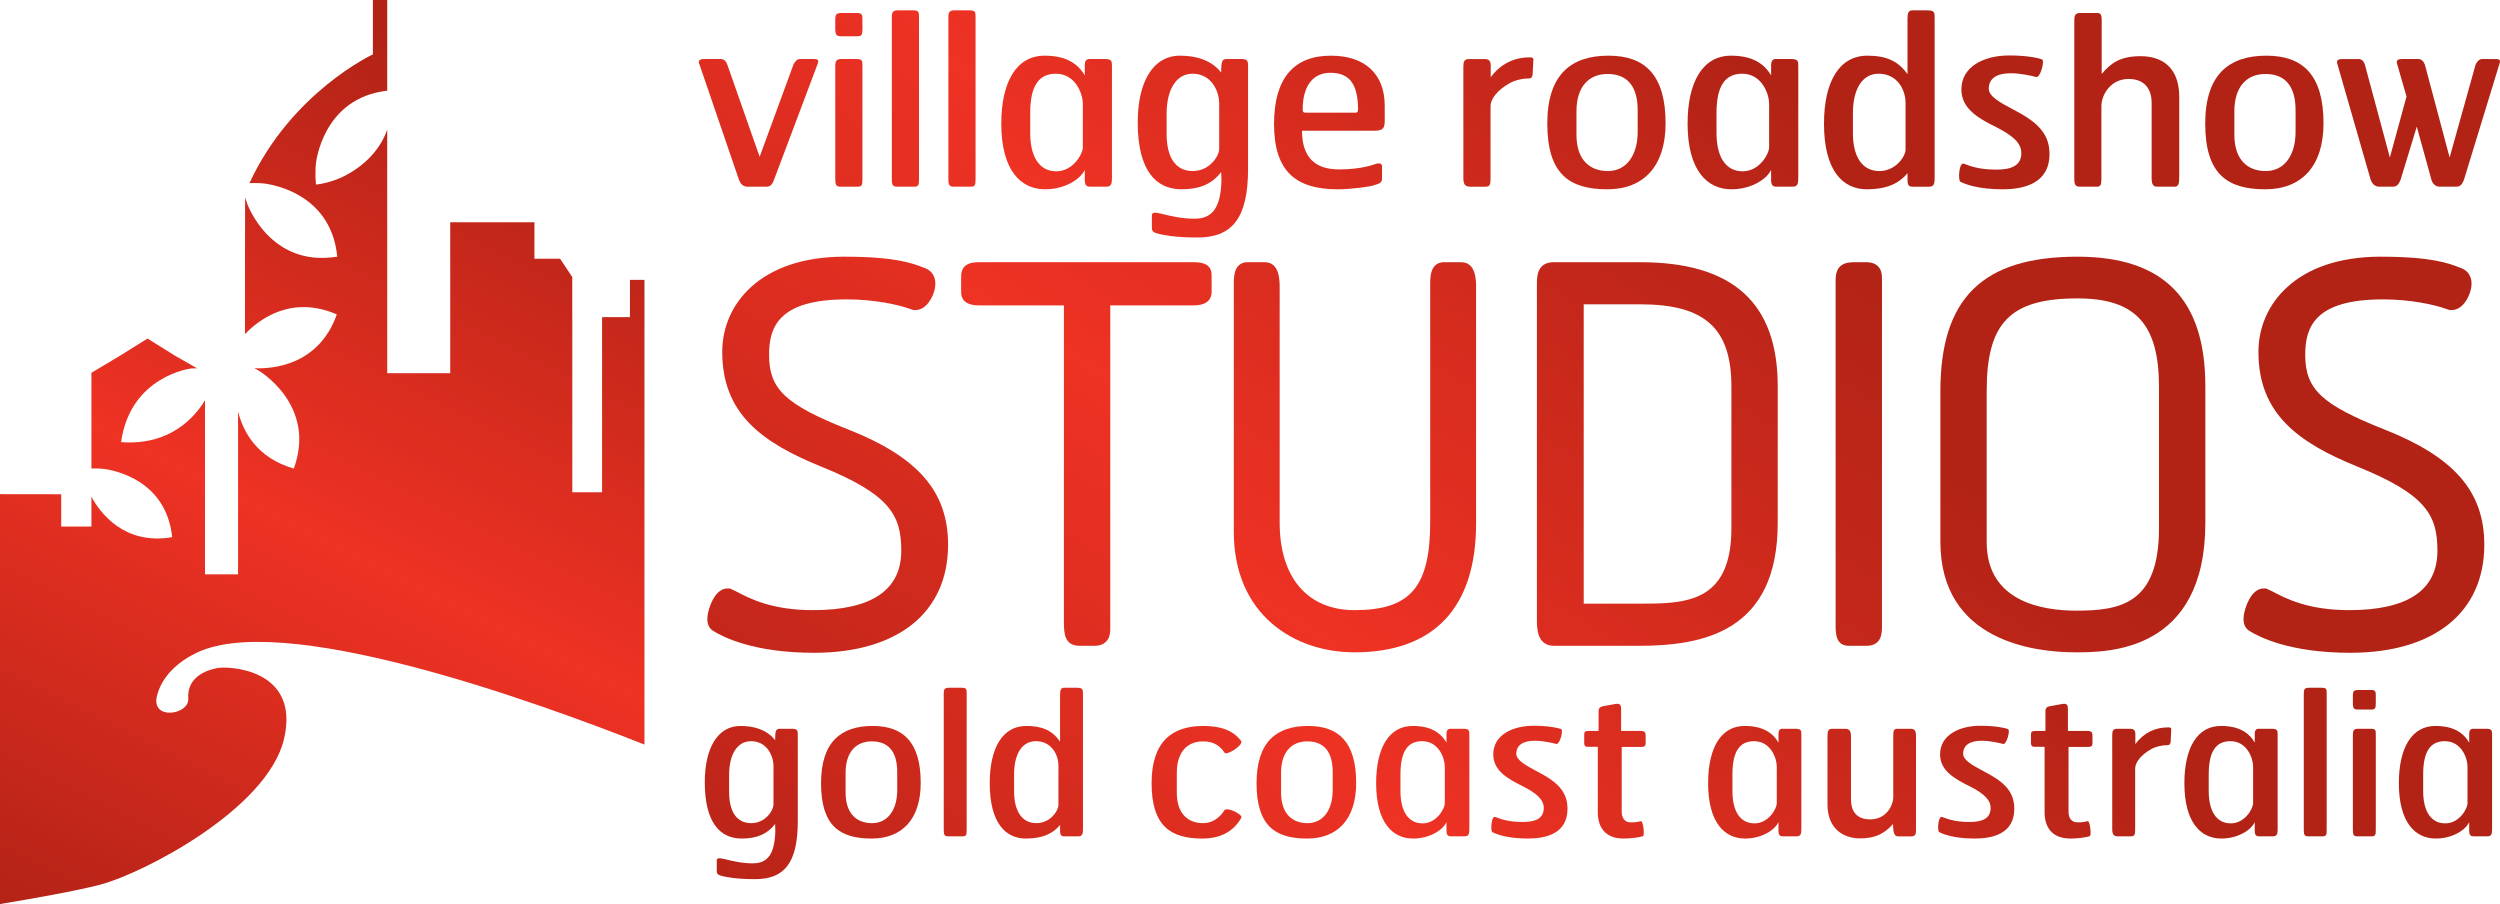 <?xml version="1.0" encoding="utf-8"?>
<!-- Generator: Adobe Illustrator 16.0.0, SVG Export Plug-In . SVG Version: 6.00 Build 0)  -->
<!DOCTYPE svg PUBLIC "-//W3C//DTD SVG 1.1//EN" "http://www.w3.org/Graphics/SVG/1.1/DTD/svg11.dtd">
<svg version="1.1" id="Layer_1" xmlns="http://www.w3.org/2000/svg" xmlns:xlink="http://www.w3.org/1999/xlink" x="0px" y="0px"
	 width="1000.088px" height="361.648px" viewBox="0 0 1000.088 361.648" enable-background="new 0 0 1000.088 361.648"
	 xml:space="preserve">
<g>
	<defs>
		<path id="SVGID_1_" d="M149.169,0v21.753c0,0-32.58,15.115-49.379,51.514c3.218-0.152,5.486,0.101,5.486,0.101
			s26.999,2.23,29.634,29.279l-0.025,0.012c-26.802,4.459-35.937-21.044-35.937-21.044c-0.361-0.975-0.633-1.824-0.893-2.635
			l-0.051,27.189v27.479c5.664-5.904,18.548-15.735,36.723-7.88v0.025c-7.266,20.524-25.865,21.816-32.979,21.513
			c1.039,0.557,1.679,0.925,1.679,0.925s23.4,13.657,14.114,39.199l-0.013,0.013c-14.659-4.232-20.227-14.571-22.292-22.831v65.146
			H82.002v-69.631c-3.775,6.284-13.645,18.257-33.536,16.736l-0.013-0.013c3.674-26.479,27.949-29.443,27.949-29.443
			c0.868-0.063,1.672-0.089,2.438-0.076l-8.875-5.068l-10.952-6.829l-10.947,6.829l-11.498,6.866v38.275
			c2.547-0.064,4.27,0.101,4.27,0.101s25.402,1.939,28.037,27.366l-0.013,0.013c-19.124,3.294-28.753-9.68-32.294-16.141v11.884
			H24.483v-12.91L0,197.681v163.968c13.543-2.243,30.527-5.258,40.022-7.741c17.452-4.574,67.18-30.382,73.635-58.456
			c6.461-28.114-22.596-29.103-26.992-28.178c-5.942,1.268-11.859,4.612-11.352,12.214c0.45,6.448-14.975,8.894-12.524-1.128
			c2.712-11.086,14.418-16.47,14.418-16.47c33.663-18.764,137.475,18.902,180.603,35.968v-84.086v-64.476v-3.852v-10.059v-8.514
			v-14.785v-0.14h-5.815v14.924h-11.143v70.049h-11.91v-70.049h-0.013v-16.04l-4.877-7.323H213.79V88.901h-33.682v60.395h-25.206
			V51.831c-5.087,14.747-20.354,20.005-20.354,20.005c-5.372,1.926-8.146,1.977-8.146,1.977c-0.469-4.726-0.02-8.425-0.02-8.425
			s2.547-26.163,28.52-29.102V0H149.169z"/>
	</defs>
	<clipPath id="SVGID_2_">
		<use xlink:href="#SVGID_1_"  overflow="visible"/>
	</clipPath>
	
		<linearGradient id="SVGID_3_" gradientUnits="userSpaceOnUse" x1="-96.635" y1="582.632" x2="-83.663" y2="582.632" gradientTransform="matrix(13.479 -26.964 -26.964 -13.479 17039.006 5633.811)">
		<stop  offset="0" style="stop-color:#B12216"/>
		<stop  offset="0.508" style="stop-color:#EE3224"/>
		<stop  offset="1" style="stop-color:#B22316"/>
	</linearGradient>
	<polygon clip-path="url(#SVGID_2_)" fill="url(#SVGID_3_)" points="-144.641,289.344 51.545,-103.104 402.45,72.304 
		206.264,464.765 	"/>
</g>
<g>
	<defs>
		<path id="SVGID_4_" d="M319.922,23.615c-1.166,0-2.129,1.318-2.534,2.268l-13.505,36.843l-12.923-36.843
			c-0.405-1.217-1.19-2.268-2.66-2.268h-6.563c-1.748,0-2.635,0.571-1.951,2.091l15.862,46.32c0.583,1.431,1.47,2.66,3.421,2.66
			h7.158c1.672,0,2.546-0.38,3.434-2.838l17.23-45.762c0.786-1.9,0.583-2.471-1.368-2.471H319.922z"/>
	</defs>
	<clipPath id="SVGID_5_">
		<use xlink:href="#SVGID_4_"  overflow="visible"/>
	</clipPath>
	
		<linearGradient id="SVGID_6_" gradientUnits="userSpaceOnUse" x1="-93.175" y1="576.709" x2="-80.225" y2="576.709" gradientTransform="matrix(26.551 -41.999 -41.999 -26.551 26871.473 11648.678)">
		<stop  offset="0" style="stop-color:#B12216"/>
		<stop  offset="0.508" style="stop-color:#EE3224"/>
		<stop  offset="1" style="stop-color:#B22316"/>
	</linearGradient>
	<polygon clip-path="url(#SVGID_5_)" fill="url(#SVGID_6_)" points="256.03,60.103 292.961,1.672 350.734,38.198 313.802,96.629 	
		"/>
</g>
<g>
	<defs>
		<path id="SVGID_7_" d="M336.772,5.194c-2.229,0-2.635,0.57-2.635,2.749v3.421c0,2.661,0.507,3.142,2.458,3.142h6.449
			c1.583,0,1.963-0.571,1.963-2.851V8.425c0-2.09,0.114-3.23-2.052-3.23H336.772z"/>
	</defs>
	<clipPath id="SVGID_8_">
		<use xlink:href="#SVGID_7_"  overflow="visible"/>
	</clipPath>
	
		<linearGradient id="SVGID_9_" gradientUnits="userSpaceOnUse" x1="-91.951" y1="577.58" x2="-78.931" y2="577.58" gradientTransform="matrix(22.611 -35.767 -35.767 -22.611 22943.279 9992.211)">
		<stop  offset="0" style="stop-color:#B12216"/>
		<stop  offset="0.508" style="stop-color:#EE3224"/>
		<stop  offset="1" style="stop-color:#B22316"/>
	</linearGradient>
	<polygon clip-path="url(#SVGID_8_)" fill="url(#SVGID_9_)" points="329.93,11.845 337.279,0.24 349.328,7.854 341.992,19.46 	"/>
</g>
<g>
	<defs>
		<path id="SVGID_10_" d="M336.494,23.615c-1.951,0-2.357,0.951-2.357,2.838v44.914c0,2.483,0.291,3.319,2.052,3.319h6.854
			c1.862,0,1.963-0.836,1.963-3.319V26.453c0-2.09,0-2.838-2.331-2.838H336.494z"/>
	</defs>
	<clipPath id="SVGID_11_">
		<use xlink:href="#SVGID_10_"  overflow="visible"/>
	</clipPath>
	
		<linearGradient id="SVGID_12_" gradientUnits="userSpaceOnUse" x1="-94.774" y1="575.051" x2="-81.814" y2="575.051" gradientTransform="matrix(33.102 -52.362 -52.362 -33.102 33407.551 14406.684)">
		<stop  offset="0" style="stop-color:#B12216"/>
		<stop  offset="0.508" style="stop-color:#EE3224"/>
		<stop  offset="1" style="stop-color:#B22316"/>
	</linearGradient>
	<polygon clip-path="url(#SVGID_11_)" fill="url(#SVGID_12_)" points="311.079,60.103 337.253,18.7 368.091,38.198 341.916,79.602 	
		"/>
</g>
<g>
	<defs>
		<path id="SVGID_13_" d="M359.133,4.142c-1.963,0-2.369,0.849-2.369,2.573v64.842c0,2.66,0.406,3.129,2.458,3.129h6.461
			c1.875,0,1.951-0.836,1.951-3.319V6.993c0-2.09,0-2.851-2.343-2.851H359.133z"/>
	</defs>
	<clipPath id="SVGID_14_">
		<use xlink:href="#SVGID_13_"  overflow="visible"/>
	</clipPath>
	
		<linearGradient id="SVGID_15_" gradientUnits="userSpaceOnUse" x1="-95.226" y1="574.668" x2="-82.257" y2="574.668" gradientTransform="matrix(34.53 -54.62 -54.62 -34.53 34831.824 15008.742)">
		<stop  offset="0" style="stop-color:#B12216"/>
		<stop  offset="0.508" style="stop-color:#EE3224"/>
		<stop  offset="1" style="stop-color:#B22316"/>
	</linearGradient>
	<polygon clip-path="url(#SVGID_14_)" fill="url(#SVGID_15_)" points="324.914,54.542 359.881,-0.773 399.511,24.287 
		364.543,79.602 	"/>
</g>
<g>
	<defs>
		<path id="SVGID_16_" d="M381.748,4.142c-1.951,0-2.356,0.849-2.356,2.573v64.842c0,2.66,0.405,3.129,2.458,3.129h6.461
			c1.863,0,1.951-0.836,1.951-3.319V6.993c0-2.09,0-2.851-2.344-2.851H381.748z"/>
	</defs>
	<clipPath id="SVGID_17_">
		<use xlink:href="#SVGID_16_"  overflow="visible"/>
	</clipPath>
	
		<linearGradient id="SVGID_18_" gradientUnits="userSpaceOnUse" x1="-95.457" y1="574.394" x2="-82.488" y2="574.394" gradientTransform="matrix(34.53 -54.621 -54.621 -34.53 34832.527 15010.79)">
		<stop  offset="0" style="stop-color:#B12216"/>
		<stop  offset="0.508" style="stop-color:#EE3224"/>
		<stop  offset="1" style="stop-color:#B22316"/>
	</linearGradient>
	<polygon clip-path="url(#SVGID_17_)" fill="url(#SVGID_18_)" points="347.528,54.542 382.509,-0.773 422.139,24.287 
		387.171,79.602 	"/>
</g>
<g>
	<defs>
		<path id="SVGID_19_" d="M412.117,53.237v-7.981c0-11.2,3.611-15.761,10.275-15.761c7.741,0,10.782,7.88,10.782,12.061v17.37
			c0,2.66-3.915,9.603-10.592,9.603C415.652,68.528,412.117,62.536,412.117,53.237 M400.55,49.448
			c0,18.891,7.931,26.276,17.535,26.276c7.538,0,13.911-3.699,15.862-7.766v3.978c0,2.47,0.887,2.75,2.356,2.75h6.17
			c2.153,0,2.344-1.229,2.344-3.687V26.453c0-2.001-0.088-2.838-2.838-2.838h-6.259c-1.191,0-1.774,0.951-1.774,2.369v4.181
			c-2.838-4.84-7.639-7.893-16.065-7.893C406.631,22.272,400.55,32.738,400.55,49.448"/>
	</defs>
	<clipPath id="SVGID_20_">
		<use xlink:href="#SVGID_19_"  overflow="visible"/>
	</clipPath>
	
		<linearGradient id="SVGID_21_" gradientUnits="userSpaceOnUse" x1="-93.637" y1="575.138" x2="-80.65" y2="575.138" gradientTransform="matrix(24.893 -39.377 -39.377 -24.893 25223.451 10958.998)">
		<stop  offset="0" style="stop-color:#B12216"/>
		<stop  offset="0.508" style="stop-color:#EE3224"/>
		<stop  offset="1" style="stop-color:#B22316"/>
	</linearGradient>
	<polygon clip-path="url(#SVGID_20_)" fill="url(#SVGID_21_)" points="376.415,60.471 413.194,2.28 468.965,37.539 432.173,95.717 	
		"/>
</g>
<g>
	<defs>
		<path id="SVGID_22_" d="M466.685,53.516v-7.97c0-9.489,3.699-16.052,10.376-16.052c7.627,0,10.655,7.031,10.655,11.884v18.206
			c0,2.774-3.801,8.843-10.566,8.843C470.093,68.427,466.685,62.727,466.685,53.516 M455.13,48.967
			c0,19.46,7.437,26.758,17.522,26.758c7.437,0,12.327-2.268,15.862-6.905c0,0.659,0.114,2.826,0.114,3.396
			c-0.316,10.921-3.648,15.279-10.794,15.279c-5.181,0-9.705-1.127-13.227-1.989c-3.129-0.748-3.813-0.457-3.813,0.773v4.84
			c0,1.71,0.975,1.989,2.851,2.458c2.23,0.481,6.259,1.432,15.355,1.432c13.721,0,20.271-7.399,20.271-27.531V27.023
			c0-2.09,0.101-3.408-2.433-3.408h-5.98c-1.964,0-2.344,0.748-2.344,5.41c-3.928-5.03-10.098-6.753-16.458-6.753
			C461.186,22.272,455.13,32.826,455.13,48.967"/>
	</defs>
	<clipPath id="SVGID_23_">
		<use xlink:href="#SVGID_22_"  overflow="visible"/>
	</clipPath>
	
		<linearGradient id="SVGID_24_" gradientUnits="userSpaceOnUse" x1="-94.838" y1="573.809" x2="-81.895" y2="573.809" gradientTransform="matrix(27.261 -43.123 -43.123 -27.261 27587.166 11959.45)">
		<stop  offset="0" style="stop-color:#B12216"/>
		<stop  offset="0.508" style="stop-color:#EE3224"/>
		<stop  offset="1" style="stop-color:#B22316"/>
	</linearGradient>
	<polygon clip-path="url(#SVGID_23_)" fill="url(#SVGID_24_)" points="422.265,74.242 467.749,2.293 532.223,43.05 486.74,115 	"/>
</g>
<g>
	<defs>
		<path id="SVGID_25_" d="M521.137,43.165c0.103-7.589,3.244-14.05,11.061-14.05c8.046,0,10.871,5.03,11.086,14.139
			c0,1.343-0.126,1.824-1.089,1.824h-19.79C521.036,45.077,521.137,44.507,521.137,43.165 M509.659,49.626
			c0,18.801,8.628,26.099,25.465,26.099c5.79,0,13.151-1.127,14.507-1.608c2.547-0.748,3.23-1.127,3.23-2.838v-4.764
			c0-1.039-0.988-1.508-2.749-0.849c-1.748,0.583-6.461,2.104-14.481,2.104c-9.198,0-14.785-4.472-14.785-15.482h29.09
			c3.61,0,4.003-1.343,4.003-4.079v-5.904c0-12.707-7.919-20.03-21.551-20.03C517.501,22.272,509.659,31.395,509.659,49.626"/>
	</defs>
	<clipPath id="SVGID_26_">
		<use xlink:href="#SVGID_25_"  overflow="visible"/>
	</clipPath>
	
		<linearGradient id="SVGID_27_" gradientUnits="userSpaceOnUse" x1="-94.435" y1="573.319" x2="-81.461" y2="573.319" gradientTransform="matrix(24.811 -39.247 -39.247 -24.811 25145.769 10930.922)">
		<stop  offset="0" style="stop-color:#B12216"/>
		<stop  offset="0.508" style="stop-color:#EE3224"/>
		<stop  offset="1" style="stop-color:#B22316"/>
	</linearGradient>
	<polygon clip-path="url(#SVGID_26_)" fill="url(#SVGID_27_)" points="485.523,60.471 522.303,2.28 578.073,37.539 541.308,95.729 	
		"/>
</g>
<g>
	<defs>
		<path id="SVGID_28_" d="M596.343,30.913v-4.827c0-1.9-1.063-2.471-2.331-2.471h-6.284c-1.951,0-2.331,1.051-2.331,2.927v44.635
			c0,2.471,0.583,3.509,2.737,3.509h6.169c1.863,0,1.965-1.14,1.965-3.598V42.506c0-3.041,2.939-6.55,7.437-9.11
			c2.268-1.33,5.296-2.001,7.931-2.001c0.875,0,1.279-0.482,1.457-1.419l0.305-5.979c0.102-1.051-0.773-1.051-1.571-1.051
			C605.857,22.944,600.271,25.503,596.343,30.913"/>
	</defs>
	<clipPath id="SVGID_29_">
		<use xlink:href="#SVGID_28_"  overflow="visible"/>
	</clipPath>
	
		<linearGradient id="SVGID_30_" gradientUnits="userSpaceOnUse" x1="-95.963" y1="572.018" x2="-82.935" y2="572.018" gradientTransform="matrix(27.425 -43.383 -43.383 -27.425 27754.553 12036.062)">
		<stop  offset="0" style="stop-color:#B12216"/>
		<stop  offset="0.508" style="stop-color:#EE3224"/>
		<stop  offset="1" style="stop-color:#B22316"/>
	</linearGradient>
	<polygon clip-path="url(#SVGID_29_)" fill="url(#SVGID_30_)" points="562.009,59.914 593.404,10.249 636.86,37.717 605.465,87.381 
			"/>
</g>
<g>
	<defs>
		<path id="SVGID_31_" d="M630.64,53.896v-9.299c0-10.338,5.283-15,12.44-15c8.907,0,12.049,6.17,12.049,14.532v8.627
			c0,9.401-4.51,15.672-11.959,15.672C636.227,68.427,630.64,64.247,630.64,53.896 M618.971,49.448
			c0,20.208,8.843,26.276,24.009,26.276c14.595,0,23.312-9.287,23.312-26.377c0-19.46-8.35-27.075-22.817-27.075
			C628.676,22.272,618.971,29.596,618.971,49.448"/>
	</defs>
	<clipPath id="SVGID_32_">
		<use xlink:href="#SVGID_31_"  overflow="visible"/>
	</clipPath>
	
		<linearGradient id="SVGID_33_" gradientUnits="userSpaceOnUse" x1="-95.185" y1="571.461" x2="-82.218" y2="571.461" gradientTransform="matrix(24.573 -38.871 -38.871 -24.573 24913.352 10837.45)">
		<stop  offset="0" style="stop-color:#B12216"/>
		<stop  offset="0.508" style="stop-color:#EE3224"/>
		<stop  offset="1" style="stop-color:#B22316"/>
	</linearGradient>
	<polygon clip-path="url(#SVGID_32_)" fill="url(#SVGID_33_)" points="594.836,60.471 632.489,0.912 690.426,37.539 652.772,97.098 
			"/>
</g>
<g>
	<defs>
		<path id="SVGID_34_" d="M686.663,53.237v-7.981c0-11.2,3.637-15.761,10.288-15.761c7.741,0,10.756,7.88,10.756,12.061v17.37
			c0,2.66-3.901,9.603-10.554,9.603C690.186,68.528,686.663,62.536,686.663,53.237 M675.097,49.448
			c0,18.891,7.943,26.276,17.534,26.276c7.551,0,13.91-3.699,15.875-7.766v3.978c0,2.47,0.887,2.75,2.344,2.75h6.17
			c2.166,0,2.356-1.229,2.356-3.687V26.453c0-2.001-0.102-2.838-2.825-2.838h-6.284c-1.178,0-1.761,0.951-1.761,2.369v4.181
			c-2.838-4.84-7.64-7.893-16.053-7.893C681.178,22.272,675.097,32.738,675.097,49.448"/>
	</defs>
	<clipPath id="SVGID_35_">
		<use xlink:href="#SVGID_34_"  overflow="visible"/>
	</clipPath>
	
		<linearGradient id="SVGID_36_" gradientUnits="userSpaceOnUse" x1="-95.77" y1="570.541" x2="-82.783" y2="570.541" gradientTransform="matrix(24.892 -39.375 -39.375 -24.892 25232.793 10974.957)">
		<stop  offset="0" style="stop-color:#B12216"/>
		<stop  offset="0.508" style="stop-color:#EE3224"/>
		<stop  offset="1" style="stop-color:#B22316"/>
	</linearGradient>
	<polygon clip-path="url(#SVGID_35_)" fill="url(#SVGID_36_)" points="650.961,60.471 687.74,2.28 743.523,37.539 706.744,95.729 	
		"/>
</g>
<g>
	<defs>
		<path id="SVGID_37_" d="M741.23,53.237v-7.981c0-9.389,3.599-15.761,10.262-15.761c7.754,0,10.795,6.74,10.795,11.592v18.789
			c0,2.572-3.826,8.552-10.49,8.552C744.829,68.427,741.23,62.536,741.23,53.237 M764.821,4.142c-1.268,0-1.749,1.153-1.749,3.143
			v22.4c-3.737-5.322-8.539-7.412-16.064-7.412c-11.276,0-17.345,10.465-17.345,27.176c0,18.891,7.551,26.276,17.142,26.276
			c7.551,0,12.645-2.077,16.268-6.448v2.66c0,2.661,0.862,2.75,2.331,2.75h6.184c2.153,0,2.343-1.229,2.343-3.687V6.993
			c0-2.002-0.101-2.851-2.837-2.851H764.821z"/>
	</defs>
	<clipPath id="SVGID_38_">
		<use xlink:href="#SVGID_37_"  overflow="visible"/>
	</clipPath>
	
		<linearGradient id="SVGID_39_" gradientUnits="userSpaceOnUse" x1="-97.094" y1="569.799" x2="-84.098" y2="569.799" gradientTransform="matrix(27.049 -42.788 -42.788 -27.049 27385.656 11887.834)">
		<stop  offset="0" style="stop-color:#B12216"/>
		<stop  offset="0.508" style="stop-color:#EE3224"/>
		<stop  offset="1" style="stop-color:#B22316"/>
	</linearGradient>
	<polygon clip-path="url(#SVGID_38_)" fill="url(#SVGID_39_)" points="697.331,55.289 742.308,-15.85 806.263,24.578 
		761.299,95.717 	"/>
</g>
<g>
	<defs>
		<path id="SVGID_40_" d="M784.623,35.766c0,7.703,6.651,11.491,14.089,15.178c6.575,3.345,9.895,6.373,9.895,10.262
			c0,4.839-3.623,6.651-9.983,6.651c-7.652,0-11.073-1.71-13.023-2.382c-1.978-0.658-2.357,6.74-1.382,7.222
			c1.964,1.039,7.26,3.028,16.863,3.028c8.792,0,18.789-2.458,18.789-14.139c0-8.831-5.79-13.29-14.988-18.041
			c-5.093-2.648-9.3-5.118-9.3-8.058c0-4.092,3.13-6.183,8.818-6.183c3.801,0,8.514,1.039,10.187,1.52
			c1.672,0.292,3.421-6.55,2.331-7.031c-1.268-0.57-5.955-1.609-13.214-1.609C793.821,22.184,784.623,26.542,784.623,35.766"/>
	</defs>
	<clipPath id="SVGID_41_">
		<use xlink:href="#SVGID_40_"  overflow="visible"/>
	</clipPath>
	
		<linearGradient id="SVGID_42_" gradientUnits="userSpaceOnUse" x1="-97.078" y1="568.863" x2="-84.059" y2="568.863" gradientTransform="matrix(25.948 -41.045 -41.045 -25.948 26289.6 11426.574)">
		<stop  offset="0" style="stop-color:#B12216"/>
		<stop  offset="0.508" style="stop-color:#EE3224"/>
		<stop  offset="1" style="stop-color:#B22316"/>
	</linearGradient>
	<polygon clip-path="url(#SVGID_41_)" fill="url(#SVGID_42_)" points="759.069,60.446 793.707,5.65 844.056,37.476 809.417,92.271 	
		"/>
</g>
<g>
	<defs>
		<path id="SVGID_43_" d="M832.134,5.194c-1.977,0-2.344,1.052-2.344,2.939v63.233c0,2.483,0.367,3.319,2.344,3.319h6.753
			c1.457,0,1.748-0.836,1.748-3.319V42.506c0-4.649,3.725-10.921,10.871-10.921c6.765,0,9.223,4.472,9.223,9.501v30.191
			c0,2.37,0.583,3.408,2.129,3.408h6.968c1.773,0,1.951-1.229,1.951-4.358V38.806c0-12.137-7.146-16.33-15.457-16.33
			c-8.032,0-11.858,2.66-15.57,7.12V8.133c0-2.458-0.507-2.939-1.862-2.939H832.134z"/>
	</defs>
	<clipPath id="SVGID_44_">
		<use xlink:href="#SVGID_43_"  overflow="visible"/>
	</clipPath>
	
		<linearGradient id="SVGID_45_" gradientUnits="userSpaceOnUse" x1="-97.525" y1="568.181" x2="-84.54" y2="568.181" gradientTransform="matrix(26.123 -41.322 -41.322 -26.123 26465.606 11503.292)">
		<stop  offset="0" style="stop-color:#B12216"/>
		<stop  offset="0.508" style="stop-color:#EE3224"/>
		<stop  offset="1" style="stop-color:#B22316"/>
	</linearGradient>
	<polygon clip-path="url(#SVGID_44_)" fill="url(#SVGID_45_)" points="798.396,54.845 841.775,-13.772 903.171,25.035 
		859.791,93.665 	"/>
</g>
<g>
	<defs>
		<path id="SVGID_46_" d="M893.821,53.896v-9.299c0-10.338,5.296-15,12.454-15c8.906,0,12.035,6.17,12.035,14.532v8.627
			c0,9.401-4.51,15.672-11.946,15.672C899.421,68.427,893.821,64.247,893.821,53.896 M882.165,49.448
			c0,20.208,8.83,26.276,24.009,26.276c14.596,0,23.313-9.287,23.313-26.377c0-19.46-8.35-27.075-22.844-27.075
			C891.87,22.272,882.165,29.596,882.165,49.448"/>
	</defs>
	<clipPath id="SVGID_47_">
		<use xlink:href="#SVGID_46_"  overflow="visible"/>
	</clipPath>
	
		<linearGradient id="SVGID_48_" gradientUnits="userSpaceOnUse" x1="-97.165" y1="566.996" x2="-84.199" y2="566.996" gradientTransform="matrix(24.574 -38.871 -38.871 -24.574 24923.75 10853.24)">
		<stop  offset="0" style="stop-color:#B12216"/>
		<stop  offset="0.508" style="stop-color:#EE3224"/>
		<stop  offset="1" style="stop-color:#B22316"/>
	</linearGradient>
	<polygon clip-path="url(#SVGID_47_)" fill="url(#SVGID_48_)" points="858.03,60.471 895.671,0.912 953.621,37.539 915.968,97.098 	
		"/>
</g>
<g>
	<defs>
		<path id="SVGID_49_" d="M992.846,23.615c-1.166,0-2.142,1.318-2.534,2.268l-10.376,37.122l-9.895-37.122
			c-0.494-1.217-1.179-2.268-2.661-2.268h-6.449c-1.672,0-2.546,0.481-1.963,2.091l3.725,12.91l-6.664,24.389l-9.984-37.122
			c-0.405-1.217-1.089-2.268-2.559-2.268h-6.461c-1.66,0-2.548,0.481-1.964,2.091l13.328,46.32c0.595,1.431,1.57,2.66,3.433,2.66
			h4.992c1.761,0,2.534-0.38,3.522-2.838l6.461-21.183l5.892,21.361c0.481,1.431,1.457,2.66,3.421,2.66h6.068
			c1.748,0,2.547-0.38,3.51-2.838l14.012-45.762c0.697-1.9,0.596-2.471-1.47-2.471H992.846z"/>
	</defs>
	<clipPath id="SVGID_50_">
		<use xlink:href="#SVGID_49_"  overflow="visible"/>
	</clipPath>
	
		<linearGradient id="SVGID_51_" gradientUnits="userSpaceOnUse" x1="-97.103" y1="565.721" x2="-84.092" y2="565.721" gradientTransform="matrix(23.467 -37.121 -37.121 -23.467 23822.965 10389.591)">
		<stop  offset="0" style="stop-color:#B12216"/>
		<stop  offset="0.508" style="stop-color:#EE3224"/>
		<stop  offset="1" style="stop-color:#B22316"/>
	</linearGradient>
	<polygon clip-path="url(#SVGID_50_)" fill="url(#SVGID_51_)" points="911.406,60.103 953.304,-6.158 1023.468,38.198 
		981.569,104.459 	"/>
</g>
<g>
	<defs>
		<path id="SVGID_52_" d="M288.919,140.744c0,24.756,15.837,36.273,39.63,45.927c27.366,11.111,31.991,19.347,31.991,33.638
			c0,15.773-11.884,23.768-35.322,23.768c-16.546,0-25.39-4.675-30.686-7.463l-2.534-1.203h-0.963c-4.434,0-6.639,5.701-7.374,8.159
			c-1.317,4.358-0.76,7.311,1.609,8.806c4.219,2.635,16.584,8.768,40.339,8.768c33.6,0,53.655-16.154,53.655-43.229
			c0-21.247-11.972-35.069-40.036-46.143c-25.085-9.945-31.572-16.09-31.572-29.836c0-10.959,3.674-22.172,31.065-22.172
			c11.124,0,20.778,2.128,25.668,3.94l1.089,0.33h0.709c4.447,0,7.133-5.258,7.779-8.577c0.899-4.611-1.33-7.221-3.788-8.133
			l-1.051-0.406c-4.105-1.584-11.01-4.232-31.37-4.232C304.021,102.685,288.919,121.816,288.919,140.744"/>
	</defs>
	<clipPath id="SVGID_53_">
		<use xlink:href="#SVGID_52_"  overflow="visible"/>
	</clipPath>
	
		<linearGradient id="SVGID_54_" gradientUnits="userSpaceOnUse" x1="-94.009" y1="574.982" x2="-81.036" y2="574.982" gradientTransform="matrix(26.512 -41.938 -41.938 -26.512 26838.269 11639.728)">
		<stop  offset="0" style="stop-color:#B12216"/>
		<stop  offset="0.508" style="stop-color:#EE3224"/>
		<stop  offset="1" style="stop-color:#B22316"/>
	</linearGradient>
	<polygon clip-path="url(#SVGID_53_)" fill="url(#SVGID_54_)" points="210.769,215.899 310.014,58.913 450.835,147.928 
		351.595,304.927 	"/>
</g>
<g>
	<defs>
		<path id="SVGID_55_" d="M392.01,104.89c-2.445,0-7.525,0-7.525,5.74v6.169c0,5.359,5.524,5.359,7.349,5.359h33.206
			c0.203,0,0.393,0,0.558,0v0.025v125.846c0,5.067,0,10.325,6.373,10.325h5.803c0.735,0,2.99,0,4.637-1.621
			c1.799-1.749,1.773-3.992,1.735-7.108V122.184v-0.025c0.165,0,0.368,0,0.583,0h32.813c6.221,0,7.146-3.357,7.146-5.359v-6.766
			c0-5.144-5.03-5.144-7.729-5.144H392.01z"/>
	</defs>
	<clipPath id="SVGID_56_">
		<use xlink:href="#SVGID_55_"  overflow="visible"/>
	</clipPath>
	
		<linearGradient id="SVGID_57_" gradientUnits="userSpaceOnUse" x1="-95.701" y1="573.035" x2="-82.733" y2="573.035" gradientTransform="matrix(29.628 -46.867 -46.867 -29.628 29947.42 12956.957)">
		<stop  offset="0" style="stop-color:#B12216"/>
		<stop  offset="0.508" style="stop-color:#EE3224"/>
		<stop  offset="1" style="stop-color:#B22316"/>
	</linearGradient>
	<polygon clip-path="url(#SVGID_56_)" fill="url(#SVGID_57_)" points="315.158,214.544 413.093,59.634 554.002,148.713 
		456.067,303.623 	"/>
</g>
<g>
	<defs>
		<path id="SVGID_58_" d="M577.364,104.89l-0.811,0.076c-4.422,0.912-4.422,5.879-4.422,8.856v94.919
			c0,26.1-7.931,35.335-30.306,35.335c-18.738,0-29.912-13.05-29.912-34.93v-93.944c0-3.065,0-10.313-5.98-10.313h-7.145
			l-0.811,0.076c-4.333,0.9-4.409,5.549-4.409,8.717v99.049c0,33.296,24.25,48.221,48.258,48.221
			c31.813,0,48.664-17.839,48.664-51.615v-94.134c0-3.065,0-10.313-6.006-10.313H577.364z"/>
	</defs>
	<clipPath id="SVGID_59_">
		<use xlink:href="#SVGID_58_"  overflow="visible"/>
	</clipPath>
	
		<linearGradient id="SVGID_60_" gradientUnits="userSpaceOnUse" x1="-95.893" y1="571.626" x2="-82.913" y2="571.626" gradientTransform="matrix(26.799 -42.392 -42.392 -26.799 27131.207 11773.815)">
		<stop  offset="0" style="stop-color:#B12216"/>
		<stop  offset="0.508" style="stop-color:#EE3224"/>
		<stop  offset="1" style="stop-color:#B22316"/>
	</linearGradient>
	<polygon clip-path="url(#SVGID_59_)" fill="url(#SVGID_60_)" points="423.076,216.394 521.239,61.117 660.982,149.448 
		562.819,304.725 	"/>
</g>
<g>
	<defs>
		<path id="SVGID_61_" d="M633.541,241.048V121.816v-0.076h22.576c25.922,0,36.501,9.553,36.501,32.953v56.645
			c0,30.153-18.853,30.153-37.071,30.153h-21.804h-0.202V241.048z M621.58,104.89c-6.663,0-6.766,5.638-6.766,8.793v134.131
			c0,3.788,0.103,10.541,6.943,10.541h33.611c25.974,0,55.784-5.588,55.784-49.208v-54.643c0-33.384-18.003-49.614-55.036-49.614
			H621.58z"/>
	</defs>
	<clipPath id="SVGID_62_">
		<use xlink:href="#SVGID_61_"  overflow="visible"/>
	</clipPath>
	
		<linearGradient id="SVGID_63_" gradientUnits="userSpaceOnUse" x1="-96.866" y1="569.754" x2="-83.894" y2="569.754" gradientTransform="matrix(26.674 -42.195 -42.195 -26.674 27011.519 11729.048)">
		<stop  offset="0" style="stop-color:#B12216"/>
		<stop  offset="0.508" style="stop-color:#EE3224"/>
		<stop  offset="1" style="stop-color:#B22316"/>
	</linearGradient>
	<polygon clip-path="url(#SVGID_62_)" fill="url(#SVGID_63_)" points="545.5,214.544 642.32,61.383 780.468,148.713 
		683.648,301.874 	"/>
</g>
<g>
	<defs>
		<path id="SVGID_64_" d="M741.852,104.89c-3.725,0-7.539,0.849-7.539,7.12v137.793c0,3.852,0.09,8.552,5.41,8.552h6.753
			c6.386,0,6.386-5.094,6.386-8.134V112.745c0.013-2.598,0.013-4.638-1.647-6.271c-1.646-1.584-3.902-1.584-5.118-1.584H741.852z"/>
	</defs>
	<clipPath id="SVGID_65_">
		<use xlink:href="#SVGID_64_"  overflow="visible"/>
	</clipPath>
	
		<linearGradient id="SVGID_66_" gradientUnits="userSpaceOnUse" x1="-99.737" y1="569.031" x2="-86.768" y2="569.031" gradientTransform="matrix(35.712 -56.49 -56.49 -35.712 36023.809 15542.972)">
		<stop  offset="0" style="stop-color:#B12216"/>
		<stop  offset="0.508" style="stop-color:#EE3224"/>
		<stop  offset="1" style="stop-color:#B22316"/>
	</linearGradient>
	<polygon clip-path="url(#SVGID_65_)" fill="url(#SVGID_66_)" points="664.998,214.544 739.608,96.503 822.188,148.713 
		747.578,266.741 	"/>
</g>
<g>
	<defs>
		<path id="SVGID_67_" d="M794.746,216.926V156.29c0-27.265,9.502-36.918,36.298-36.918c23.173,0,32.624,10.224,32.624,35.322
			v56.645c0,30.42-15.71,32.941-33.194,32.941C817.133,244.279,794.746,240.731,794.746,216.926 M776.224,156.505v60.218
			c0,39.921,37.806,44.229,54.048,44.229c12.847,0,51.944,0,51.944-51.806v-54.643c0-34.854-16.749-51.818-51.172-51.818
			C793.125,102.685,776.224,119.282,776.224,156.505"/>
	</defs>
	<clipPath id="SVGID_68_">
		<use xlink:href="#SVGID_67_"  overflow="visible"/>
	</clipPath>
	
		<linearGradient id="SVGID_69_" gradientUnits="userSpaceOnUse" x1="-98.131" y1="567.111" x2="-85.146" y2="567.111" gradientTransform="matrix(26.264 -41.546 -41.546 -26.264 26609.076 11567.168)">
		<stop  offset="0" style="stop-color:#B12216"/>
		<stop  offset="0.508" style="stop-color:#EE3224"/>
		<stop  offset="1" style="stop-color:#B22316"/>
	</linearGradient>
	<polygon clip-path="url(#SVGID_68_)" fill="url(#SVGID_69_)" points="704.73,215.76 806.478,54.82 953.697,147.877 
		851.936,308.829 	"/>
</g>
<g>
	<defs>
		<path id="SVGID_70_" d="M903.45,140.744c0,24.756,15.836,36.273,39.617,45.927c27.391,11.111,31.989,19.347,31.989,33.638
			c0,15.773-11.883,23.768-35.309,23.768c-16.533,0-25.39-4.675-30.673-7.463l-2.56-1.203h-0.963c-4.409,0-6.613,5.701-7.36,8.159
			c-1.331,4.358-0.773,7.311,1.608,8.806c4.231,2.635,16.571,8.768,40.34,8.768c33.612,0,53.668-16.154,53.668-43.229
			c0-21.247-11.973-35.069-40.049-46.143c-25.072-9.945-31.585-16.09-31.585-29.836c0-10.959,3.7-22.172,31.091-22.172
			c11.099,0,20.753,2.128,25.643,3.94l1.091,0.33h0.734c4.435,0,7.133-5.258,7.767-8.577c0.912-4.611-1.33-7.221-3.775-8.133
			l-1.052-0.406c-4.105-1.584-11.01-4.232-31.383-4.232C918.552,102.685,903.45,121.816,903.45,140.744"/>
	</defs>
	<clipPath id="SVGID_71_">
		<use xlink:href="#SVGID_70_"  overflow="visible"/>
	</clipPath>
	
		<linearGradient id="SVGID_72_" gradientUnits="userSpaceOnUse" x1="-99.155" y1="565.32" x2="-86.182" y2="565.32" gradientTransform="matrix(26.512 -41.938 -41.938 -26.512 26860.713 11679.3)">
		<stop  offset="0" style="stop-color:#B12216"/>
		<stop  offset="0.508" style="stop-color:#EE3224"/>
		<stop  offset="1" style="stop-color:#B22316"/>
	</linearGradient>
	<polygon clip-path="url(#SVGID_71_)" fill="url(#SVGID_72_)" points="825.305,215.899 924.557,58.9 1065.378,147.928 
		966.125,304.927 	"/>
</g>
<g>
	<defs>
		<path id="SVGID_73_" d="M291.669,316.723v-6.702c0-8.008,3.142-13.519,8.742-13.519c6.436,0,9.008,5.917,9.008,9.984v15.367
			c0,2.319-3.218,7.438-8.906,7.438C294.558,329.291,291.669,324.502,291.669,316.723 M281.939,312.884
			c0,16.407,6.259,22.564,14.772,22.564c6.271,0,10.389-1.926,13.366-5.841c0,0.558,0.077,2.395,0.077,2.876
			c-0.254,9.198-3.054,12.885-9.059,12.885c-4.383,0-8.185-0.963-11.162-1.685c-2.635-0.634-3.205-0.394-3.205,0.646v4.08
			c0,1.443,0.811,1.685,2.382,2.091c1.9,0.393,5.283,1.19,12.948,1.19c11.555,0,17.091-6.246,17.091-23.197v-34.081
			c0-1.762,0.076-2.876-2.065-2.876h-5.017c-1.673,0-1.99,0.646-1.99,4.561c-3.306-4.257-8.501-5.688-13.873-5.688
			C287.057,290.408,281.939,299.303,281.939,312.884"/>
	</defs>
	<clipPath id="SVGID_74_">
		<use xlink:href="#SVGID_73_"  overflow="visible"/>
	</clipPath>
	
		<linearGradient id="SVGID_75_" gradientUnits="userSpaceOnUse" x1="-94.584" y1="573.976" x2="-81.615" y2="573.976" gradientTransform="matrix(27.261 -43.123 -43.123 -27.261 27587.25 11958.21)">
		<stop  offset="0" style="stop-color:#B12216"/>
		<stop  offset="0.508" style="stop-color:#EE3224"/>
		<stop  offset="1" style="stop-color:#B22316"/>
	</linearGradient>
	<polygon clip-path="url(#SVGID_74_)" fill="url(#SVGID_75_)" points="254.263,334.193 292.581,273.57 346.908,307.904 
		308.57,368.528 	"/>
</g>
<g>
	<defs>
		<path id="SVGID_76_" d="M338.267,317.052v-7.842c0-8.717,4.46-12.632,10.491-12.632c7.5,0,10.161,5.182,10.161,12.238v7.272
			c0,7.919-3.801,13.202-10.085,13.202C342.98,329.291,338.267,325.769,338.267,317.052 M328.448,313.302
			c0,17.027,7.437,22.146,20.233,22.146c12.289,0,19.637-7.843,19.637-22.235c0-16.394-7.019-22.805-19.232-22.805
			C336.62,290.408,328.448,296.578,328.448,313.302"/>
	</defs>
	<clipPath id="SVGID_77_">
		<use xlink:href="#SVGID_76_"  overflow="visible"/>
	</clipPath>
	
		<linearGradient id="SVGID_78_" gradientUnits="userSpaceOnUse" x1="-94.642" y1="573.622" x2="-81.681" y2="573.622" gradientTransform="matrix(24.574 -38.872 -38.872 -24.574 24907.893 10831.433)">
		<stop  offset="0" style="stop-color:#B12216"/>
		<stop  offset="0.508" style="stop-color:#EE3224"/>
		<stop  offset="1" style="stop-color:#B22316"/>
	</linearGradient>
	<polygon clip-path="url(#SVGID_77_)" fill="url(#SVGID_78_)" points="308.113,322.588 339.838,272.405 388.653,303.268 
		356.941,353.451 	"/>
</g>
<g>
	<defs>
		<path id="SVGID_79_" d="M379.519,275.129c-1.646,0-1.989,0.722-1.989,2.153v54.644c0,2.242,0.342,2.648,2.065,2.648h5.46
			c1.558,0,1.647-0.723,1.647-2.813v-54.225c0-1.761,0-2.407-1.977-2.407H379.519z"/>
	</defs>
	<clipPath id="SVGID_80_">
		<use xlink:href="#SVGID_79_"  overflow="visible"/>
	</clipPath>
	
		<linearGradient id="SVGID_81_" gradientUnits="userSpaceOnUse" x1="-95.843" y1="572.402" x2="-82.902" y2="572.402" gradientTransform="matrix(34.528 -54.619 -54.619 -34.528 34839.32 15017.6)">
		<stop  offset="0" style="stop-color:#B12216"/>
		<stop  offset="0.508" style="stop-color:#EE3224"/>
		<stop  offset="1" style="stop-color:#B22316"/>
	</linearGradient>
	<polygon clip-path="url(#SVGID_80_)" fill="url(#SVGID_81_)" points="350.683,317.597 380.152,270.986 413.549,292.105 
		384.08,338.717 	"/>
</g>
<g>
	<defs>
		<path id="SVGID_82_" d="M405.668,316.495v-6.729c0-7.905,3.041-13.265,8.666-13.265c6.513,0,9.072,5.664,9.072,9.756v15.824
			c0,2.166-3.206,7.209-8.818,7.209C408.709,329.291,405.668,324.324,405.668,316.495 M425.559,275.129
			c-1.089,0-1.495,0.95-1.495,2.647v18.878c-3.142-4.473-7.171-6.246-13.544-6.246c-9.464,0-14.595,8.806-14.595,22.894
			c0,15.9,6.347,22.146,14.431,22.146c6.36,0,10.668-1.749,13.708-5.423v2.217c0,2.243,0.735,2.332,1.976,2.332h5.208
			c1.812,0,1.976-1.052,1.976-3.13v-53.908c0-1.686-0.076-2.407-2.395-2.407H425.559z"/>
	</defs>
	<clipPath id="SVGID_83_">
		<use xlink:href="#SVGID_82_"  overflow="visible"/>
	</clipPath>
	
		<linearGradient id="SVGID_84_" gradientUnits="userSpaceOnUse" x1="-95.46" y1="572.408" x2="-82.474" y2="572.408" gradientTransform="matrix(27.047 -42.785 -42.785 -27.047 27378.238 11875.451)">
		<stop  offset="0" style="stop-color:#B12216"/>
		<stop  offset="0.508" style="stop-color:#EE3224"/>
		<stop  offset="1" style="stop-color:#B22316"/>
	</linearGradient>
	<polygon clip-path="url(#SVGID_83_)" fill="url(#SVGID_84_)" points="368.674,318.217 406.581,258.278 460.464,292.347 
		422.569,352.285 	"/>
</g>
<g>
	<defs>
		<path id="SVGID_85_" d="M460.679,313.302c0,17.027,7.501,22.146,20.297,22.146c7.588,0,12.695-3.117,15.596-8.324
			c0.671-1.432-6.019-4.562-6.854-2.876c-1.812,2.876-4.713,5.043-8.413,5.043c-5.854,0-10.541-3.522-10.541-12.239v-7.842
			c0-8.717,4.435-12.632,10.541-12.632c4.308,0,6.867,1.9,8.514,4.472c0.811,1.445,7.741-3.027,6.676-4.636
			c-3.218-4.232-8.083-6.006-15.102-6.006C468.927,290.408,460.679,296.578,460.679,313.302"/>
	</defs>
	<clipPath id="SVGID_86_">
		<use xlink:href="#SVGID_85_"  overflow="visible"/>
	</clipPath>
	
		<linearGradient id="SVGID_87_" gradientUnits="userSpaceOnUse" x1="-95.645" y1="571.405" x2="-82.675" y2="571.405" gradientTransform="matrix(24.617 -38.94 -38.94 -24.617 24956.174 10857.558)">
		<stop  offset="0" style="stop-color:#B12216"/>
		<stop  offset="0.508" style="stop-color:#EE3224"/>
		<stop  offset="1" style="stop-color:#B22316"/>
	</linearGradient>
	<polygon clip-path="url(#SVGID_86_)" fill="url(#SVGID_87_)" points="440.357,322.588 471.22,273.76 517.895,303.268 
		487.031,352.096 	"/>
</g>
<g>
	<defs>
		<path id="SVGID_88_" d="M512.472,317.052v-7.842c0-8.717,4.46-12.632,10.49-12.632c7.513,0,10.161,5.182,10.161,12.238v7.272
			c0,7.919-3.827,13.202-10.085,13.202C517.185,329.291,512.472,325.769,512.472,317.052 M502.666,313.302
			c0,17.027,7.424,22.146,20.22,22.146c12.289,0,19.625-7.843,19.625-22.235c0-16.394-7.019-22.805-19.22-22.805
			C510.824,290.408,502.666,296.578,502.666,313.302"/>
	</defs>
	<clipPath id="SVGID_89_">
		<use xlink:href="#SVGID_88_"  overflow="visible"/>
	</clipPath>
	
		<linearGradient id="SVGID_90_" gradientUnits="userSpaceOnUse" x1="-95.951" y1="570.668" x2="-82.99" y2="570.668" gradientTransform="matrix(24.575 -38.873 -38.873 -24.575 24915.664 10842.209)">
		<stop  offset="0" style="stop-color:#B12216"/>
		<stop  offset="0.508" style="stop-color:#EE3224"/>
		<stop  offset="1" style="stop-color:#B22316"/>
	</linearGradient>
	<polygon clip-path="url(#SVGID_89_)" fill="url(#SVGID_90_)" points="482.318,322.588 514.043,272.418 562.845,303.268 
		531.134,353.451 	"/>
</g>
<g>
	<defs>
		<path id="SVGID_91_" d="M560.235,316.495v-6.729c0-9.426,3.041-13.265,8.678-13.265c6.513,0,9.06,6.627,9.06,10.161v14.633
			c0,2.229-3.294,8.083-8.906,8.083C563.226,329.379,560.235,324.324,560.235,316.495 M550.505,313.302
			c0,15.9,6.677,22.146,14.76,22.146c6.36,0,11.732-3.117,13.379-6.55v3.344c0,2.091,0.735,2.332,1.964,2.332h5.207
			c1.813,0,1.977-1.052,1.977-3.13v-37.514c0-1.673-0.089-2.395-2.369-2.395h-5.295c-0.989,0-1.483,0.798-1.483,2.001v3.522
			c-2.394-4.079-6.423-6.651-13.53-6.651C555.623,290.408,550.505,299.214,550.505,313.302"/>
	</defs>
	<clipPath id="SVGID_92_">
		<use xlink:href="#SVGID_91_"  overflow="visible"/>
	</clipPath>
	
		<linearGradient id="SVGID_93_" gradientUnits="userSpaceOnUse" x1="-96.428" y1="569.891" x2="-83.418" y2="569.891" gradientTransform="matrix(24.893 -39.376 -39.376 -24.893 25234.613 10978.939)">
		<stop  offset="0" style="stop-color:#B12216"/>
		<stop  offset="0.508" style="stop-color:#EE3224"/>
		<stop  offset="1" style="stop-color:#B22316"/>
	</linearGradient>
	<polygon clip-path="url(#SVGID_92_)" fill="url(#SVGID_93_)" points="530.158,322.588 561.147,273.57 608.126,303.268 
		577.136,352.285 	"/>
</g>
<g>
	<defs>
		<path id="SVGID_94_" d="M597.356,301.76c0,6.487,5.6,9.692,11.884,12.81c5.524,2.8,8.324,5.358,8.324,8.641
			c0,4.079-3.054,5.612-8.425,5.612c-6.411,0-9.313-1.445-10.96-2.015c-1.659-0.558-1.989,5.676-1.165,6.081
			c1.659,0.874,6.119,2.56,14.202,2.56c7.424,0,15.837-2.078,15.837-11.923c0-7.437-4.865-11.199-12.631-15.19
			c-4.283-2.255-7.843-4.319-7.843-6.803c0-3.434,2.66-5.207,7.449-5.207c3.219,0,7.172,0.887,8.564,1.292
			c1.419,0.229,2.889-5.523,1.977-5.917c-1.064-0.494-5.017-1.368-11.123-1.368C605.11,290.332,597.356,294.02,597.356,301.76"/>
	</defs>
	<clipPath id="SVGID_95_">
		<use xlink:href="#SVGID_94_"  overflow="visible"/>
	</clipPath>
	
		<linearGradient id="SVGID_96_" gradientUnits="userSpaceOnUse" x1="-96.922" y1="569.234" x2="-83.978" y2="569.234" gradientTransform="matrix(25.946 -41.042 -41.042 -25.946 26286.461 11424.689)">
		<stop  offset="0" style="stop-color:#B12216"/>
		<stop  offset="0.508" style="stop-color:#EE3224"/>
		<stop  offset="1" style="stop-color:#B22316"/>
	</linearGradient>
	<polygon clip-path="url(#SVGID_95_)" fill="url(#SVGID_96_)" points="575.818,322.563 605.009,276.396 647.426,303.217 
		618.248,349.384 	"/>
</g>
<g>
	<defs>
		<path id="SVGID_97_" d="M646.273,281.604l-4.447,0.811c-1.317,0.164-2.331,0.557-2.331,1.988v8.008h-3.953
			c-1.57,0-1.799,0.329-1.799,1.609v3.04c0,1.039,0.229,1.673,1.305,1.673h4.13v26.238c0,5.27,2.396,10.478,10.313,10.478
			c3.054,0,6.437-0.481,7.767-0.963c0.734-0.317,0.076-6.146-0.836-5.992c-1.635,0.405-2.471,0.48-4.118,0.48
			c-2.229,0-3.56-1.597-3.56-4.244v-25.921h7.602c1.723,0,1.977-0.545,1.977-1.597v-3.041c0-1.052-0.33-1.761-1.9-1.761h-7.919
			v-8.793c0-1.355-0.367-2.078-1.507-2.078C646.78,281.539,646.539,281.564,646.273,281.604"/>
	</defs>
	<clipPath id="SVGID_98_">
		<use xlink:href="#SVGID_97_"  overflow="visible"/>
	</clipPath>
	
		<linearGradient id="SVGID_99_" gradientUnits="userSpaceOnUse" x1="-98.313" y1="569.072" x2="-85.371" y2="569.072" gradientTransform="matrix(31.821 -50.336 -50.336 -31.821 32146.266 13900.252)">
		<stop  offset="0" style="stop-color:#B12216"/>
		<stop  offset="0.508" style="stop-color:#EE3224"/>
		<stop  offset="1" style="stop-color:#B22316"/>
	</linearGradient>
	<polygon clip-path="url(#SVGID_98_)" fill="url(#SVGID_99_)" points="609.393,320.055 640.763,270.441 682.66,296.933 
		651.303,346.547 	"/>
</g>
<g>
	<defs>
		<path id="SVGID_100_" d="M693.036,316.495v-6.729c0-9.426,3.054-13.265,8.666-13.265c6.512,0,9.071,6.627,9.071,10.161v14.633
			c0,2.229-3.307,8.083-8.906,8.083C696.001,329.379,693.036,324.324,693.036,316.495 M683.306,313.302
			c0,15.9,6.677,22.146,14.772,22.146c6.335,0,11.707-3.117,13.379-6.55v3.344c0,2.091,0.735,2.332,1.951,2.332h5.22
			c1.8,0,1.977-1.052,1.977-3.13v-37.514c0-1.673-0.076-2.395-2.395-2.395h-5.282c-0.988,0-1.471,0.798-1.471,2.001v3.522
			c-2.406-4.079-6.461-6.651-13.556-6.651C688.411,290.408,683.306,299.214,683.306,313.302"/>
	</defs>
	<clipPath id="SVGID_101_">
		<use xlink:href="#SVGID_100_"  overflow="visible"/>
	</clipPath>
	
		<linearGradient id="SVGID_102_" gradientUnits="userSpaceOnUse" x1="-97.457" y1="567.666" x2="-84.446" y2="567.666" gradientTransform="matrix(24.893 -39.377 -39.377 -24.893 25240.231 10987.141)">
		<stop  offset="0" style="stop-color:#B12216"/>
		<stop  offset="0.508" style="stop-color:#EE3224"/>
		<stop  offset="1" style="stop-color:#B22316"/>
	</linearGradient>
	<polygon clip-path="url(#SVGID_101_)" fill="url(#SVGID_102_)" points="662.959,322.588 693.948,273.57 740.939,303.268 
		709.949,352.285 	"/>
</g>
<g>
	<defs>
		<path id="SVGID_103_" d="M759.044,291.536c-1.571,0-1.672,0.963-1.672,3.04v24.085c0,3.901-3.041,9.122-9.224,9.122
			c-5.701,0-7.69-3.61-7.69-7.931v-25.44c0-2.002-0.735-2.876-2.142-2.876h-5.346c-1.496,0-1.913,0.798-1.913,2.8v27.429
			c0,9.933,6.524,13.62,13.049,13.62c5.765,0,9.565-1.686,13.188-5.777c0,3.687,0.583,4.967,1.99,4.967h5.27
			c1.66,0,1.913-0.875,1.913-2.471V294.5c0-2.09-0.405-2.964-2.242-2.964H759.044z"/>
	</defs>
	<clipPath id="SVGID_104_">
		<use xlink:href="#SVGID_103_"  overflow="visible"/>
	</clipPath>
	
		<linearGradient id="SVGID_105_" gradientUnits="userSpaceOnUse" x1="-97.824" y1="566.881" x2="-84.829" y2="566.881" gradientTransform="matrix(24.942 -39.454 -39.454 -24.942 25290.293 11010.26)">
		<stop  offset="0" style="stop-color:#B12216"/>
		<stop  offset="0.508" style="stop-color:#EE3224"/>
		<stop  offset="1" style="stop-color:#B22316"/>
	</linearGradient>
	<polygon clip-path="url(#SVGID_104_)" fill="url(#SVGID_105_)" points="711.255,322.854 741.167,275.534 786.258,304.053 
		756.357,351.373 	"/>
</g>
<g>
	<defs>
		<path id="SVGID_106_" d="M776.097,301.76c0,6.487,5.626,9.692,11.884,12.81c5.524,2.8,8.337,5.358,8.337,8.641
			c0,4.079-3.054,5.612-8.426,5.612c-6.423,0-9.312-1.445-10.983-2.015c-1.622-0.558-1.977,5.676-1.141,6.081
			c1.647,0.874,6.106,2.56,14.202,2.56c7.412,0,15.824-2.078,15.824-11.923c0-7.437-4.853-11.199-12.619-15.19
			c-4.295-2.255-7.842-4.319-7.842-6.803c0-3.434,2.647-5.207,7.437-5.207c3.206,0,7.171,0.887,8.577,1.292
			c1.407,0.229,2.901-5.523,1.964-5.917c-1.063-0.494-5.018-1.368-11.123-1.368C783.851,290.332,776.097,294.02,776.097,301.76"/>
	</defs>
	<clipPath id="SVGID_107_">
		<use xlink:href="#SVGID_106_"  overflow="visible"/>
	</clipPath>
	
		<linearGradient id="SVGID_108_" gradientUnits="userSpaceOnUse" x1="-98.39" y1="566.363" x2="-85.446" y2="566.363" gradientTransform="matrix(25.946 -41.042 -41.042 -25.946 26292.977 11435.826)">
		<stop  offset="0" style="stop-color:#B12216"/>
		<stop  offset="0.508" style="stop-color:#EE3224"/>
		<stop  offset="1" style="stop-color:#B22316"/>
	</linearGradient>
	<polygon clip-path="url(#SVGID_107_)" fill="url(#SVGID_108_)" points="754.559,322.563 783.749,276.396 826.167,303.217 
		796.977,349.384 	"/>
</g>
<g>
	<defs>
		<path id="SVGID_109_" d="M825.026,281.604l-4.46,0.811c-1.33,0.164-2.318,0.557-2.318,1.988v8.008h-3.966
			c-1.559,0-1.824,0.329-1.824,1.609v3.04c0,1.039,0.266,1.673,1.33,1.673h4.118v26.238c0,5.27,2.407,10.478,10.338,10.478
			c3.041,0,6.437-0.481,7.754-0.963c0.734-0.317,0.076-6.146-0.836-5.992c-1.647,0.405-2.471,0.48-4.131,0.48
			c-2.229,0-3.548-1.597-3.548-4.244v-25.921h7.59c1.735,0,1.989-0.545,1.989-1.597v-3.041c0-1.052-0.33-1.761-1.9-1.761h-7.919
			v-8.793c0-1.355-0.354-2.078-1.508-2.078C825.508,281.539,825.279,281.564,825.026,281.604"/>
	</defs>
	<clipPath id="SVGID_110_">
		<use xlink:href="#SVGID_109_"  overflow="visible"/>
	</clipPath>
	
		<linearGradient id="SVGID_111_" gradientUnits="userSpaceOnUse" x1="-100.172" y1="566.731" x2="-87.14" y2="566.731" gradientTransform="matrix(31.812 -50.322 -50.322 -31.812 32142.432 13910.24)">
		<stop  offset="0" style="stop-color:#B12216"/>
		<stop  offset="0.508" style="stop-color:#EE3224"/>
		<stop  offset="1" style="stop-color:#B22316"/>
	</linearGradient>
	<polygon clip-path="url(#SVGID_110_)" fill="url(#SVGID_111_)" points="788.107,320.055 819.489,270.429 861.413,296.933 
		830.043,346.56 	"/>
</g>
<g>
	<defs>
		<path id="SVGID_112_" d="M854.217,297.692v-4.092c0-1.596-0.913-2.064-1.989-2.064h-5.271c-1.66,0-1.989,0.874-1.989,2.483v37.603
			c0,2.077,0.507,2.952,2.318,2.952h5.183c1.596,0,1.672-0.963,1.672-3.041v-24.072c0-2.571,2.471-5.523,6.259-7.689
			c1.9-1.116,4.459-1.673,6.689-1.673c0.747,0,1.064-0.406,1.241-1.216l0.24-5.043c0.09-0.861-0.658-0.861-1.316-0.861
			C862.224,290.979,857.511,293.119,854.217,297.692"/>
	</defs>
	<clipPath id="SVGID_113_">
		<use xlink:href="#SVGID_112_"  overflow="visible"/>
	</clipPath>
	
		<linearGradient id="SVGID_114_" gradientUnits="userSpaceOnUse" x1="-99.4" y1="565.571" x2="-86.406" y2="565.571" gradientTransform="matrix(27.424 -43.381 -43.381 -27.424 27768.967 12062.922)">
		<stop  offset="0" style="stop-color:#B12216"/>
		<stop  offset="0.508" style="stop-color:#EE3224"/>
		<stop  offset="1" style="stop-color:#B22316"/>
	</linearGradient>
	<polygon clip-path="url(#SVGID_113_)" fill="url(#SVGID_114_)" points="825.279,322.119 851.733,280.272 888.348,303.42 
		861.895,345.267 	"/>
</g>
<g>
	<defs>
		<path id="SVGID_115_" d="M883.571,316.495v-6.729c0-9.426,3.054-13.265,8.679-13.265c6.512,0,9.071,6.627,9.071,10.161v14.633
			c0,2.229-3.319,8.083-8.919,8.083C886.549,329.379,883.571,324.324,883.571,316.495 M873.829,313.302
			c0,15.9,6.689,22.146,14.772,22.146c6.36,0,11.731-3.117,13.379-6.55v3.344c0,2.091,0.76,2.332,1.977,2.332h5.22
			c1.799,0,1.964-1.052,1.964-3.13v-37.514c0-1.673-0.076-2.395-2.395-2.395h-5.283c-0.988,0-1.482,0.798-1.482,2.001v3.522
			c-2.382-4.079-6.437-6.651-13.531-6.651C878.947,290.408,873.829,299.214,873.829,313.302"/>
	</defs>
	<clipPath id="SVGID_116_">
		<use xlink:href="#SVGID_115_"  overflow="visible"/>
	</clipPath>
	
		<linearGradient id="SVGID_117_" gradientUnits="userSpaceOnUse" x1="-98.886" y1="564.477" x2="-85.942" y2="564.477" gradientTransform="matrix(24.892 -39.376 -39.376 -24.892 25247.049 10998.328)">
		<stop  offset="0" style="stop-color:#B12216"/>
		<stop  offset="0.508" style="stop-color:#EE3224"/>
		<stop  offset="1" style="stop-color:#B22316"/>
	</linearGradient>
	<polygon clip-path="url(#SVGID_116_)" fill="url(#SVGID_117_)" points="853.481,322.588 884.483,273.558 931.475,303.268 
		900.485,352.298 	"/>
</g>
<g>
	<defs>
		<path id="SVGID_118_" d="M923.581,275.129c-1.646,0-1.988,0.722-1.988,2.153v54.644c0,2.242,0.342,2.648,2.077,2.648h5.436
			c1.571,0,1.647-0.723,1.647-2.813v-54.225c0-1.761,0-2.407-1.964-2.407H923.581z"/>
	</defs>
	<clipPath id="SVGID_119_">
		<use xlink:href="#SVGID_118_"  overflow="visible"/>
	</clipPath>
	
		<linearGradient id="SVGID_120_" gradientUnits="userSpaceOnUse" x1="-101.748" y1="565.834" x2="-88.703" y2="565.834" gradientTransform="matrix(34.528 -54.618 -54.618 -34.528 34852.066 15063.034)">
		<stop  offset="0" style="stop-color:#B12216"/>
		<stop  offset="0.508" style="stop-color:#EE3224"/>
		<stop  offset="1" style="stop-color:#B22316"/>
	</linearGradient>
	<polygon clip-path="url(#SVGID_119_)" fill="url(#SVGID_120_)" points="894.746,317.597 924.215,270.999 957.599,292.105 
		928.143,338.717 	"/>
</g>
<g>
	<defs>
		<path id="SVGID_121_" d="M943.46,276.016c-1.9,0-2.229,0.481-2.229,2.318v2.864c0,2.255,0.431,2.647,2.077,2.647h5.448
			c1.305,0,1.646-0.481,1.646-2.395v-2.712c0-1.761,0.076-2.724-1.723-2.724H943.46z"/>
	</defs>
	<clipPath id="SVGID_122_">
		<use xlink:href="#SVGID_121_"  overflow="visible"/>
	</clipPath>
	
		<linearGradient id="SVGID_123_" gradientUnits="userSpaceOnUse" x1="-97.831" y1="563.254" x2="-85.103" y2="563.254" gradientTransform="matrix(22.61 -35.766 -35.766 -22.61 22973.504 10037.406)">
		<stop  offset="0" style="stop-color:#B12216"/>
		<stop  offset="0.508" style="stop-color:#EE3224"/>
		<stop  offset="1" style="stop-color:#B22316"/>
	</linearGradient>
	<polygon clip-path="url(#SVGID_122_)" fill="url(#SVGID_123_)" points="937.695,281.616 943.878,271.848 954.014,278.245 
		947.844,288.026 	"/>
</g>
<g>
	<defs>
		<path id="SVGID_124_" d="M943.207,291.536c-1.647,0-1.977,0.798-1.977,2.395v37.83c0,2.091,0.253,2.813,1.723,2.813h5.803
			c1.546,0,1.646-0.723,1.646-2.813v-37.83c0-1.749,0-2.395-1.988-2.395H943.207z"/>
	</defs>
	<clipPath id="SVGID_125_">
		<use xlink:href="#SVGID_124_"  overflow="visible"/>
	</clipPath>
	
		<linearGradient id="SVGID_126_" gradientUnits="userSpaceOnUse" x1="-101.643" y1="565.315" x2="-88.643" y2="565.315" gradientTransform="matrix(33.099 -52.357 -52.357 -33.099 33428.102 14462.026)">
		<stop  offset="0" style="stop-color:#B12216"/>
		<stop  offset="0.508" style="stop-color:#EE3224"/>
		<stop  offset="1" style="stop-color:#B22316"/>
	</linearGradient>
	<polygon clip-path="url(#SVGID_125_)" fill="url(#SVGID_126_)" points="921.795,322.284 943.853,287.393 969.838,303.825 
		947.78,338.717 	"/>
</g>
<g>
	<defs>
		<path id="SVGID_127_" d="M969.356,316.495v-6.729c0-9.426,3.065-13.265,8.666-13.265c6.524,0,9.071,6.627,9.071,10.161v14.633
			c0,2.229-3.295,8.083-8.895,8.083C972.333,329.379,969.356,324.324,969.356,316.495 M959.626,313.302
			c0,15.9,6.689,22.146,14.772,22.146c6.36,0,11.707-3.117,13.366-6.55v3.344c0,2.091,0.735,2.332,1.989,2.332h5.182
			c1.837,0,1.989-1.052,1.989-3.13v-37.514c0-1.673-0.075-2.395-2.395-2.395h-5.283c-0.988,0-1.482,0.798-1.482,2.001v3.522
			c-2.395-4.079-6.437-6.651-13.543-6.651C964.744,290.408,959.626,299.214,959.626,313.302"/>
	</defs>
	<clipPath id="SVGID_128_">
		<use xlink:href="#SVGID_127_"  overflow="visible"/>
	</clipPath>
	
		<linearGradient id="SVGID_129_" gradientUnits="userSpaceOnUse" x1="-99.598" y1="563.039" x2="-86.593" y2="563.039" gradientTransform="matrix(24.894 -39.378 -39.378 -24.894 25251.58 11003.977)">
		<stop  offset="0" style="stop-color:#B12216"/>
		<stop  offset="0.508" style="stop-color:#EE3224"/>
		<stop  offset="1" style="stop-color:#B22316"/>
	</linearGradient>
	<polygon clip-path="url(#SVGID_128_)" fill="url(#SVGID_129_)" points="939.291,322.588 970.281,273.57 1017.259,303.268 
		986.282,352.285 	"/>
</g>
</svg>
